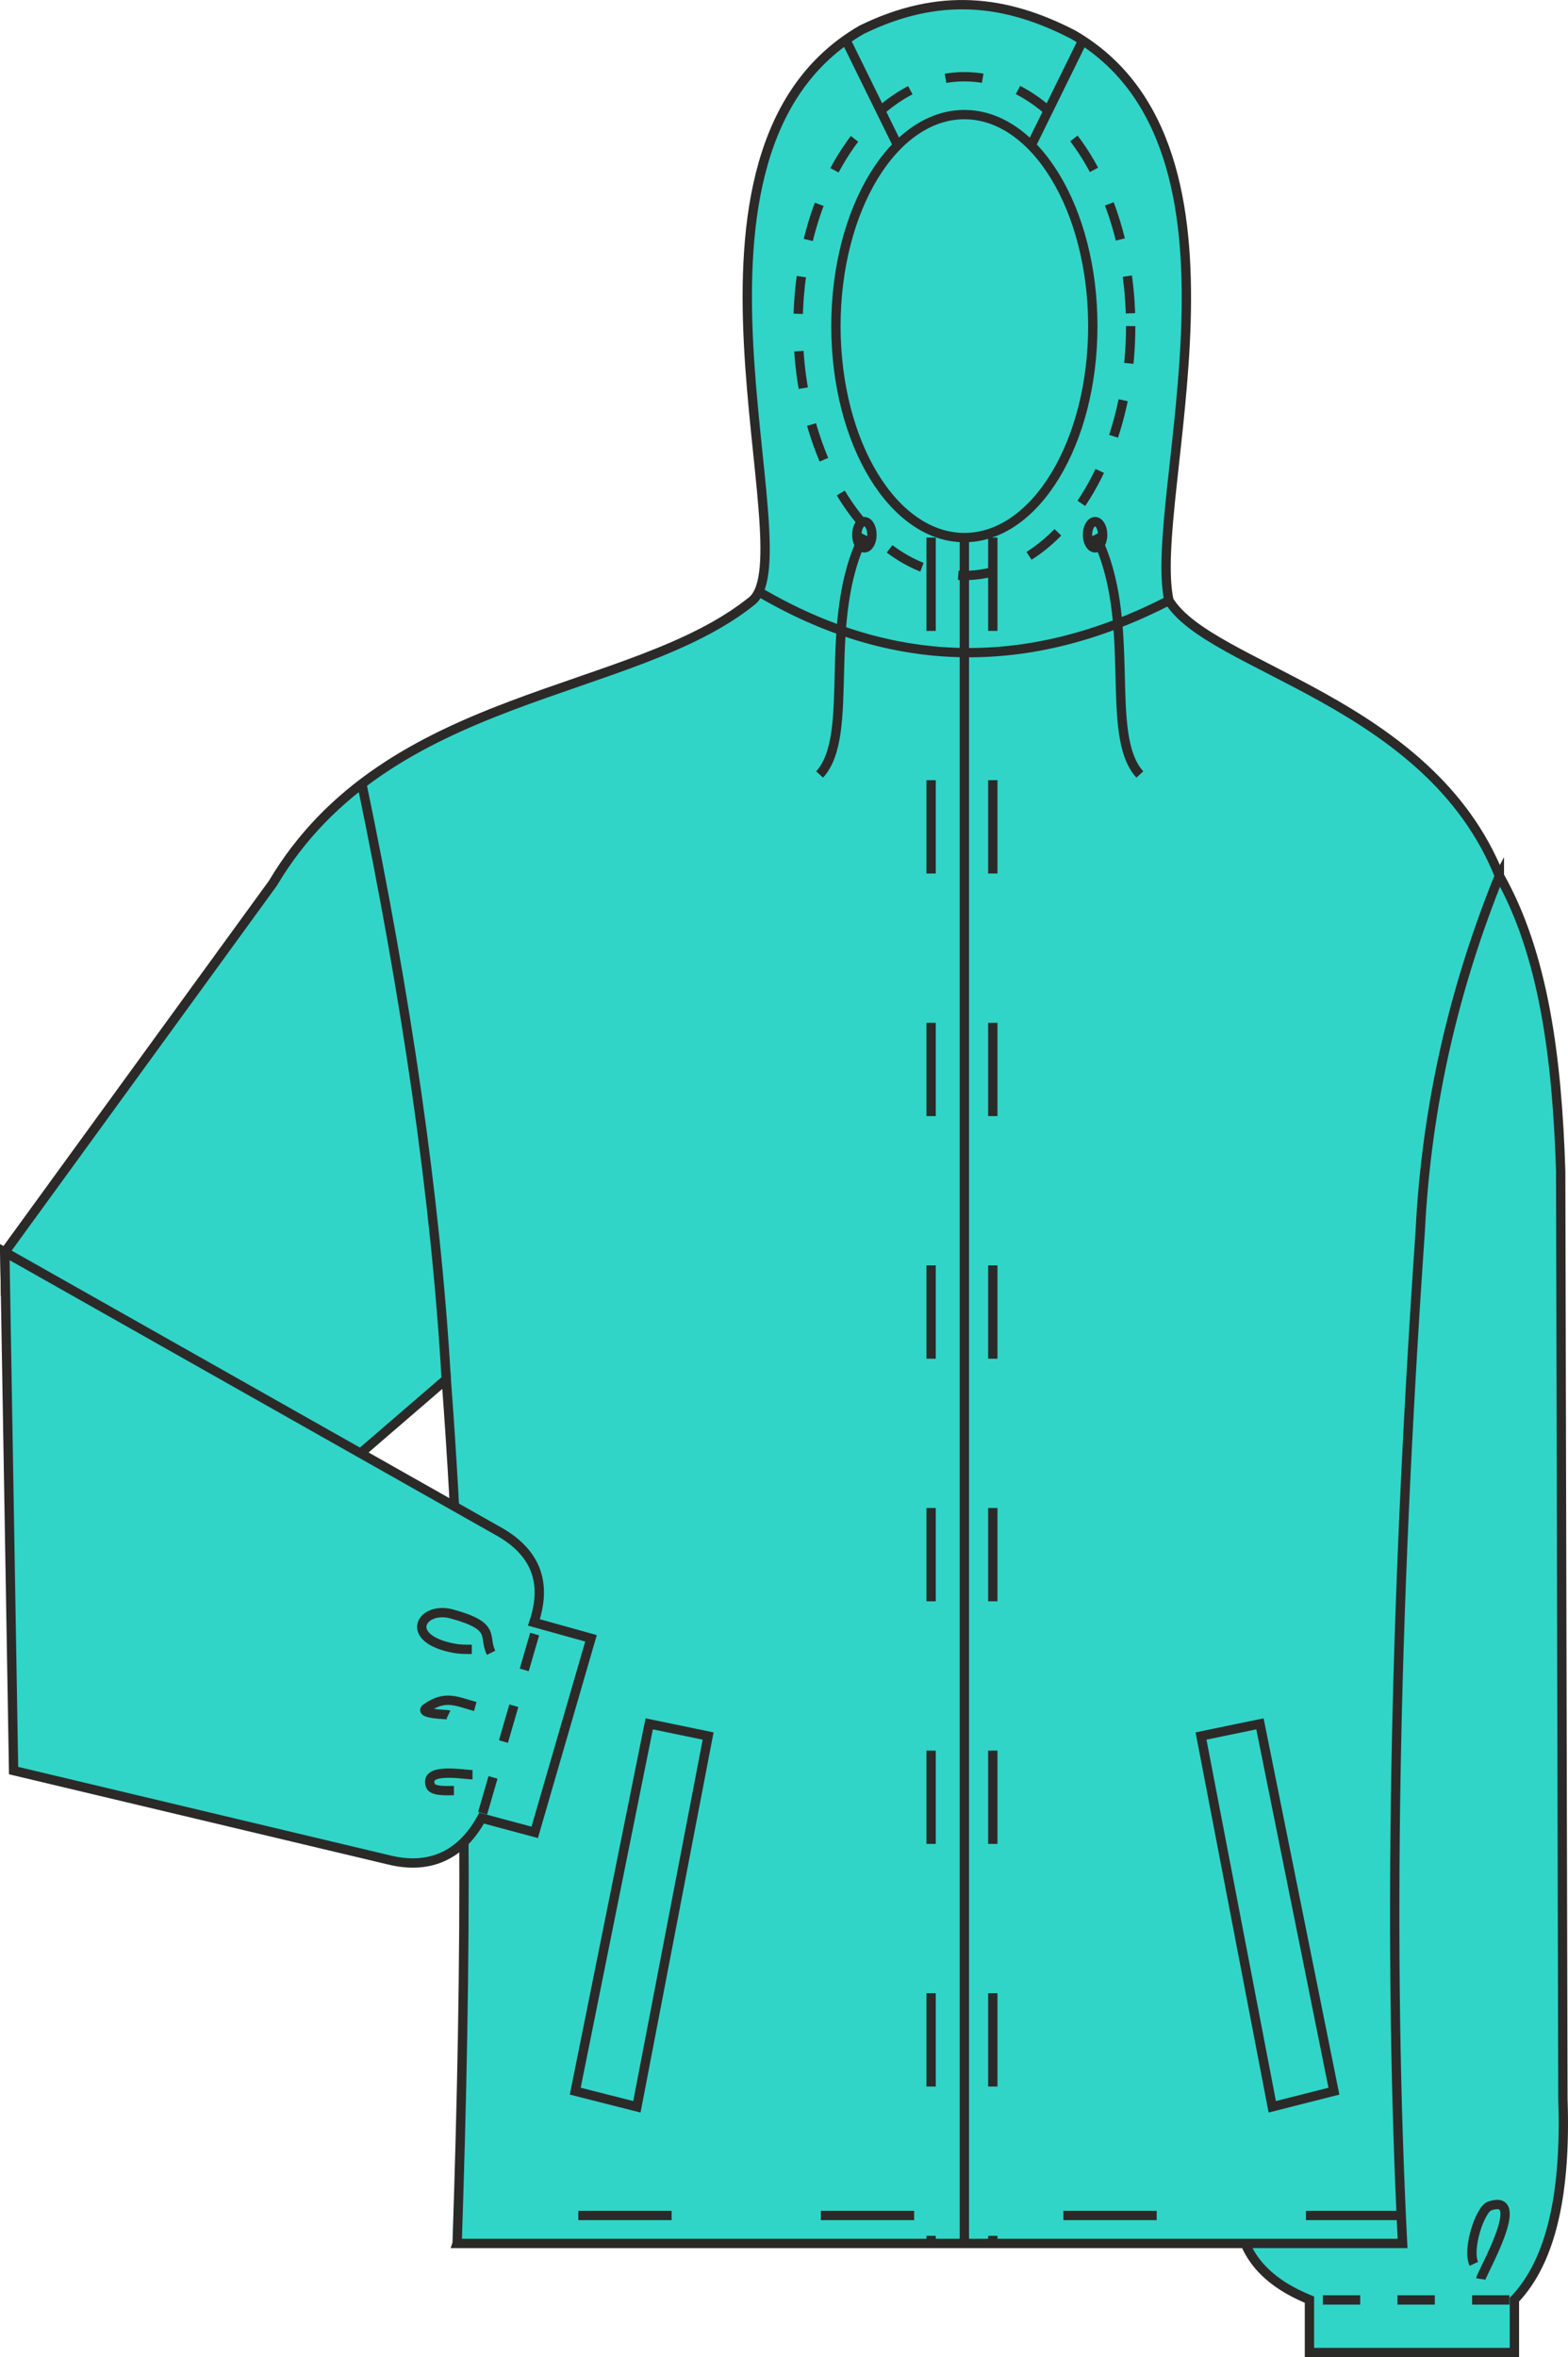 <?xml version="1.0" encoding="UTF-8"?>
<!DOCTYPE svg PUBLIC "-//W3C//DTD SVG 1.1//EN" "http://www.w3.org/Graphics/SVG/1.1/DTD/svg11.dtd">
<!-- Creator: CorelDRAW -->
<svg xmlns="http://www.w3.org/2000/svg" xml:space="preserve" width="44.475mm" height="66.844mm" version="1.1" style="shape-rendering:geometricPrecision; text-rendering:geometricPrecision; image-rendering:optimizeQuality; fill-rule:evenodd; clip-rule:evenodd"
viewBox="0 0 3890.82 5847.63"
 xmlns:xlink="http://www.w3.org/1999/xlink"
 xmlns:xodm="http://www.corel.com/coreldraw/odm/2003">
 <defs>
  <style type="text/css">
   <![CDATA[
    .str0 {stroke:#2B2A29;stroke-width:23.15;stroke-miterlimit:22.926}
    .str1 {stroke:#2B2A29;stroke-width:23.15;stroke-miterlimit:22.926;stroke-dasharray:92.591 92.591}
    .str2 {stroke:#2B2A29;stroke-width:23.15;stroke-miterlimit:22.926;stroke-dasharray:231.478 370.365}
    .fil1 {fill:none}
    .fil0 {fill:#30d5c8}
   ]]>
  </style>
 </defs>
 <g id="Слой_x0020_1">
  <path class="fil0 str0" d="M3720.48 2172.62c111.13,196.63 143.26,455.35 152.2,732.26l5.47 2302.27c7.84,225.8 -26.05,399.45 -120.31,497.65l0 131.24 -508.58 0 0 -131.24c-110.8,-44.97 -166.28,-113.63 -175,-202.34l289.84 -2663.21 356.38 -666.64z"/>
  <path class="fil0 str0" d="M1134.3 5565.35c22.94,-682.61 30.45,-1380.65 -26.96,-2143.61l-260.14 224.15 -833.56 -438.55 -1.72 -101.23 665.09 -914.88c285.5,-480.32 890.91,-459.06 1190.07,-701.5 137.63,-119.81 -254.25,-1113.31 271.64,-1416.3 192.41,-93.7 356.93,-74.13 524.73,12.74 484.87,281.12 181.6,1149.79 237.2,1403.57 102.81,168.5 645.53,247.41 819.83,682.9 -110.57,273.41 -180.65,565.49 -196.42,882.64 -65.79,953.75 -80.03,1789.69 -43.75,2510.09l-2346.02 0z"/>
  <path class="fil0 str0" d="M11.92 3106.1l21.82 1286.24 932.14 221.75c104.7,25.56 181.3,-15.69 229.26,-103.83l131.7 35.3 139.67 -481.33 -141.64 -39.43c30.51,-91.42 10.89,-168.09 -82.57,-223.06l-1230.38 -695.64z"/>
  <ellipse class="fil0 str1" cx="2392.97" cy="808.91" rx="412.72" ry="618.64"/>
  <ellipse class="fil0 str0" cx="2392.97" cy="808.91" rx="318.71" ry="524.65"/>
  <line class="fil1 str0" x1="2227.41" y1="360.51" x2="2099.33" y2= "100.09" />
  <line class="fil1 str0" x1="2558.79" y1="360.51" x2="2686.86" y2= "100.09" />
  <path class="fil1 str0" d="M1882.84 1467.83c334.64,197.12 674.05,198.46 1017.81,21.89"/>
  <path class="fil1 str0" d="M1107.33 3421.73c-26.64,-458.85 -100.74,-954.65 -209.41,-1477.32"/>
  <polygon class="fil0 str0" points="3126.43,4276.37 2980.22,4306.62 3156.99,5226.4 3309.96,5187.59 "/>
  <polygon class="fil0 str0" points="1610.94,4276.37 1757.15,4306.62 1580.38,5226.4 1427.42,5187.59 "/>
  <line class="fil1 str0" x1="2392.97" y1="1333.55" x2="2392.97" y2= "5565.35" />
  <g id="_1676198244960">
   <line class="fil1 str2" x1="2310.43" y1="1333.55" x2="2310.43" y2= "5565.35" />
   <line class="fil1 str2" x1="2463.56" y1="1333.55" x2="2463.56" y2= "5565.35" />
  </g>
  <line class="fil1 str2" x1="3472.09" y1="5495.98" x2="1140.17" y2= "5495.98" />
  <line class="fil1 str1" x1="3745.52" y1="5705.54" x2="3249.27" y2= "5705.54" />
  <line class="fil1 str1" x1="1197.55" y1="4498.2" x2="1336" y2= "4021.64" />
  <ellipse class="fil0 str0" cx="2144.86" cy="1326.5" rx="18.8" ry="32.47"/>
  <path class="fil1 str0" d="M2033.78 1921.22c91.24,-99.39 2.75,-382.54 111.08,-594.71"/>
  <path class="fil1 str0" d="M1218.62 4100.11c-20.68,-41.32 15.57,-65.3 -97.26,-96.28 -75.46,-20.73 -123.11,60.6 4.24,84.86 16.21,3.09 29.11,2.89 45.17,2.89"/>
  <path class="fil1 str0" d="M1179.31 4233.4c-47.37,-13.04 -74.63,-28.97 -121.34,3.86 -21.31,14.99 53.06,15.88 54.69,16.66"/>
  <path class="fil1 str0" d="M1172.48 4402.59c-21.6,0 -121.88,-19.32 -104.25,27.49 5.56,14.77 45.08,11.82 58.11,11.82"/>
  <path class="fil1 str0" d="M3674.36 5653.53c2.19,-14.69 119.12,-215.28 21.68,-180.84 -23.43,8.27 -56.16,106.7 -38.77,143.25"/>
  <ellipse class="fil0 str0" cx="2717.33" cy="1326.5" rx="18.8" ry="32.47"/>
  <path class="fil1 str0" d="M2828.41 1921.22c-91.24,-99.39 -2.76,-382.54 -111.09,-594.71"/>
 </g>
</svg>
